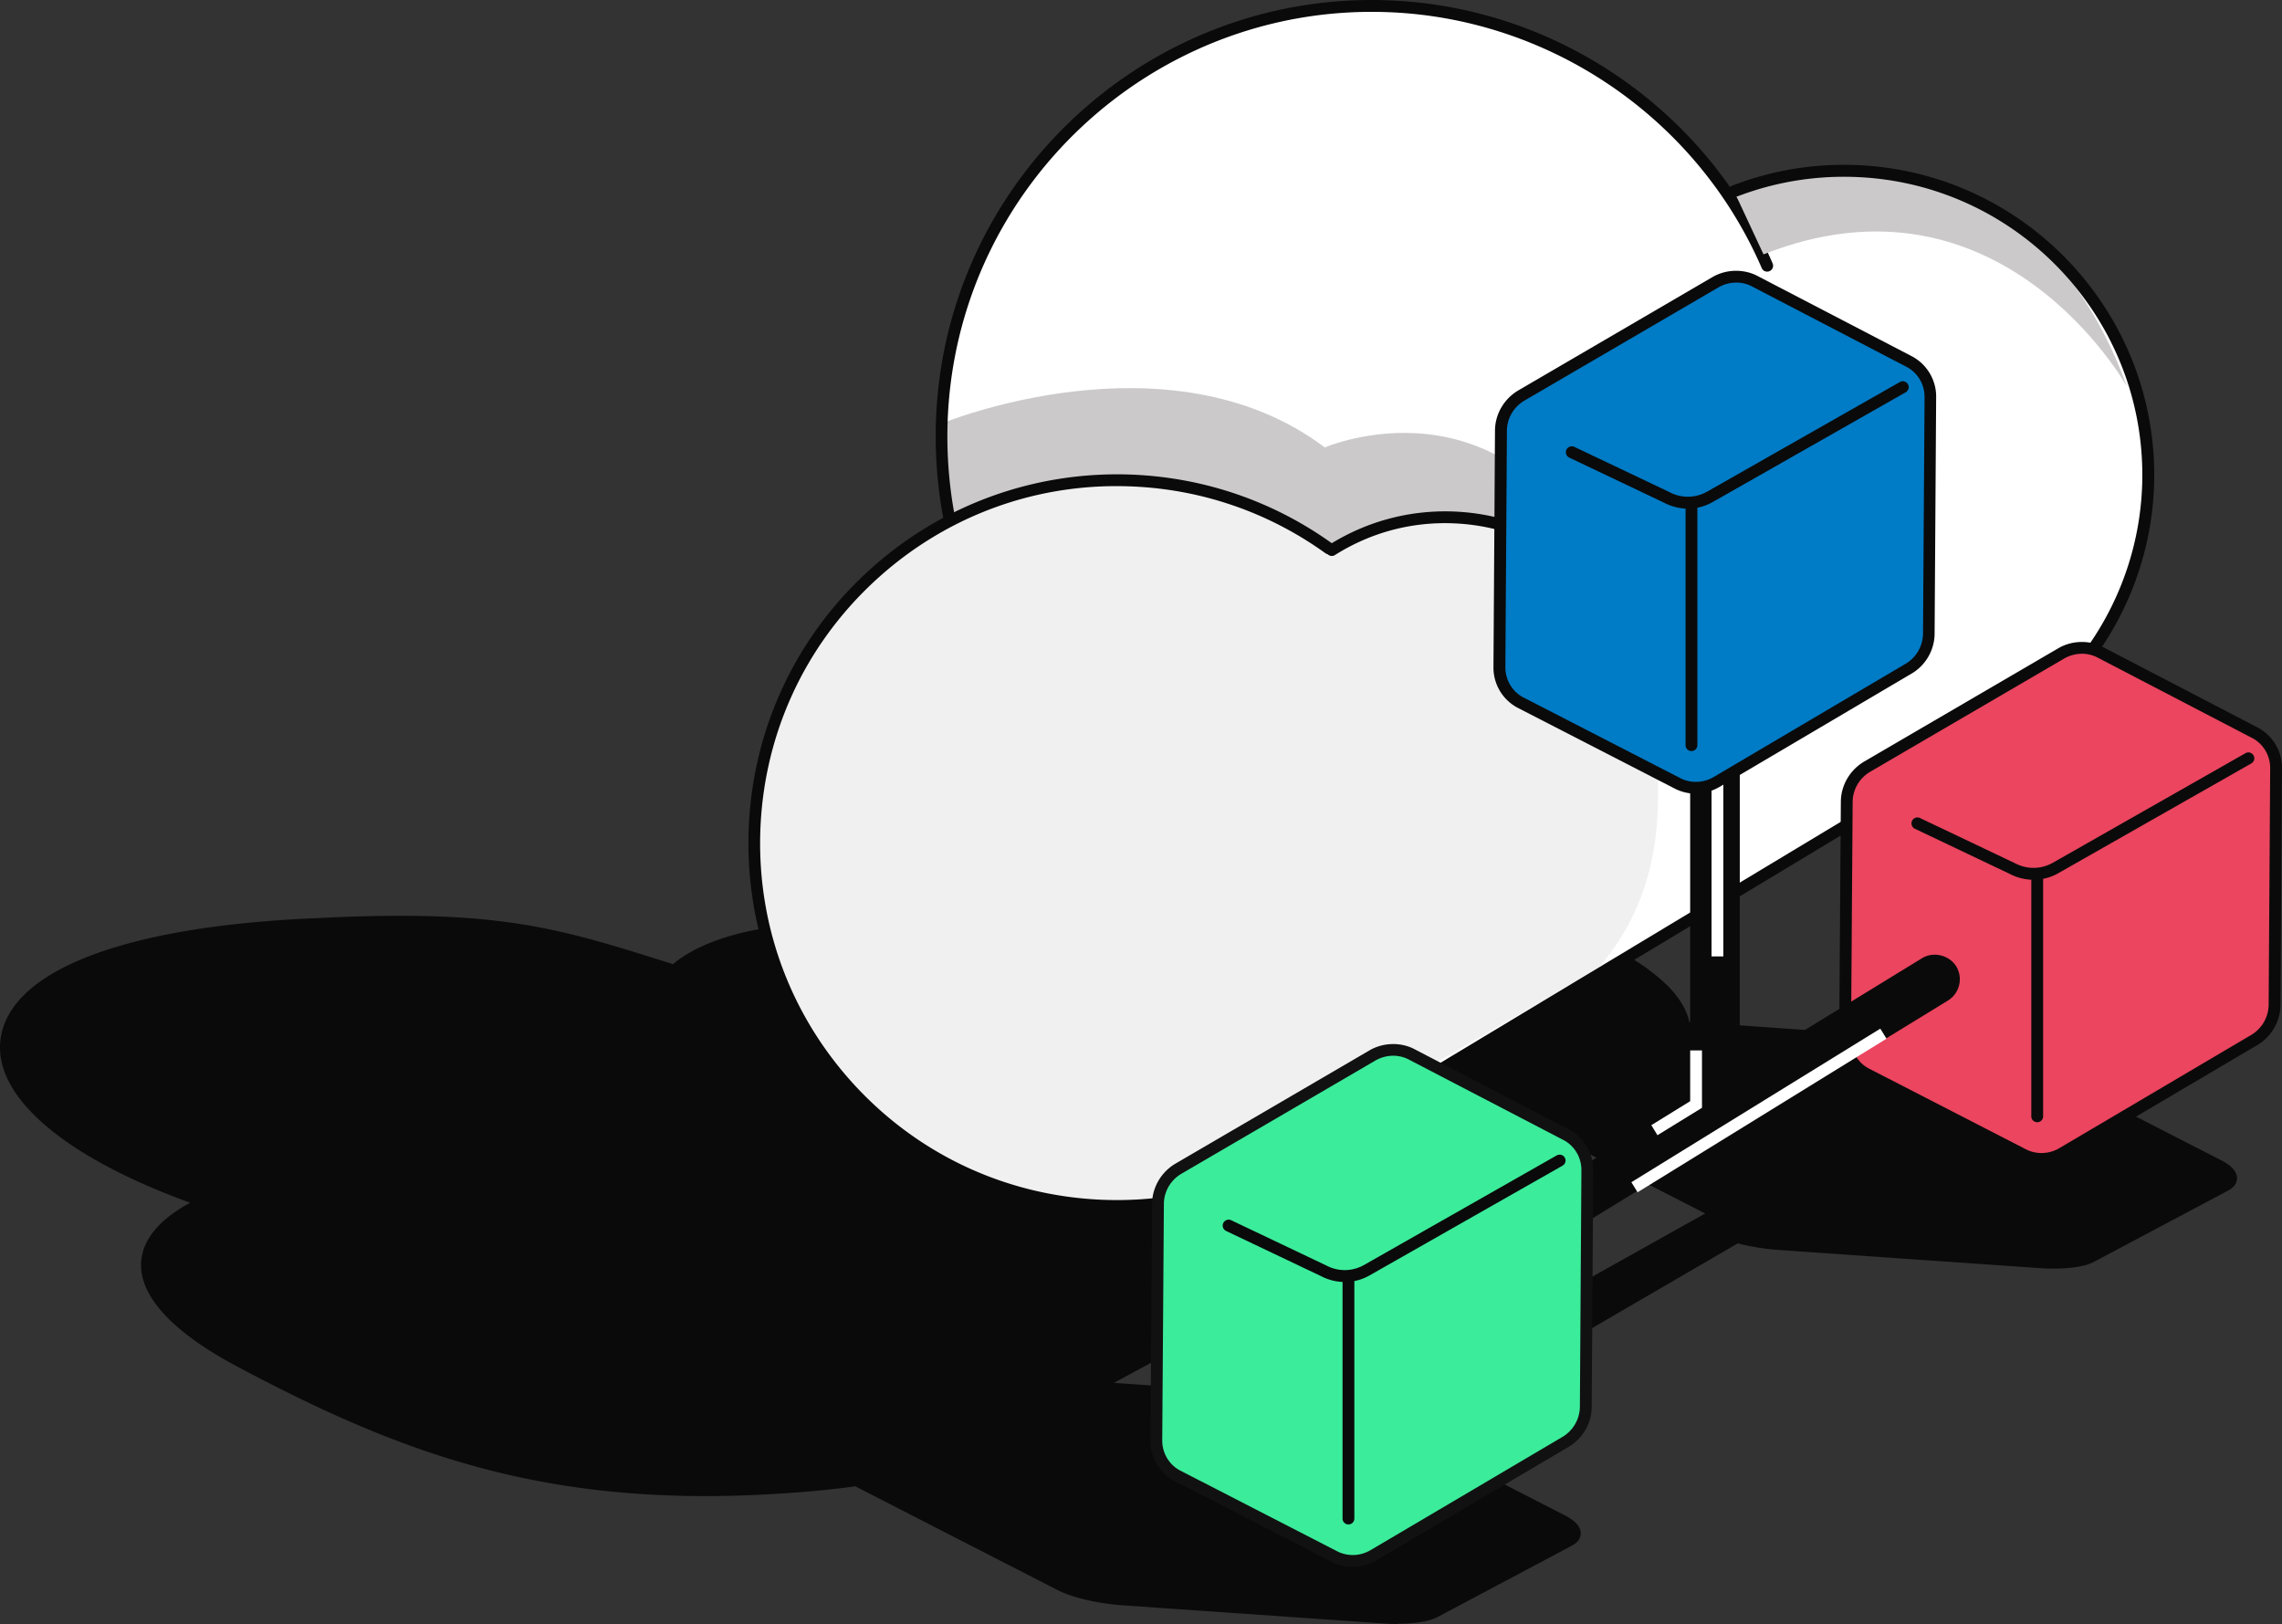 <svg xmlns="http://www.w3.org/2000/svg" width="780" height="555.041" viewBox="960 395.479 780 555.041"><rect x="960" y="395.479" width="780" height="555.041" fill="#333333" stroke="none"/><g data-name="Group 33809"><g data-name="Group 9105"><path d="M1627.716 753.156h-.081l-87.785-6.215c-1.453-.122-2.825-.162-4.197-.202a14.263 14.263 0 0 0-.404-2.22c-.04-.202-.08-.404-.161-.565a16.78 16.78 0 0 0-1.17-2.825c-.122-.202-.243-.444-.364-.646a26.746 26.746 0 0 0-1.534-2.422 10.096 10.096 0 0 0-.484-.686 27.505 27.505 0 0 0-2.543-2.946c-.161-.202-.403-.364-.565-.566a42.501 42.501 0 0 0-2.744-2.542c-.283-.242-.606-.525-.929-.767a67.45 67.45 0 0 0-3.955-3.027c-.161-.121-.363-.242-.565-.363-1.292-.929-2.704-1.817-4.197-2.745-.444-.282-.888-.525-1.332-.807a130.983 130.983 0 0 0-5.449-3.108c-35.921-19.171-158.82 10.252-217.06-1.776-79.188-16.346-101.71 8.637-101.71 8.637-40.562-12.794-59.693-19.17-122.293-15.982-131.778 5.489-136.823 60.944-38.06 94.928-29.261 13.158-27.243 33.701 11.543 54.366 57.03 30.432 107.4 49.604 192.118 42.863 2.583-.202 5.085-.444 7.547-.686.807-.08 1.574-.161 2.381-.283 1.615-.161 3.23-.363 4.803-.524.929-.121 1.816-.242 2.745-.363.484-.081.928-.122 1.412-.202l69.582 35.679c4.803 2.462 12.916 4.399 21.19 5.045l88.793 6.175c3.835.283 7.467.283 10.575 0 3.269-.283 5.933-.928 7.669-1.776l45.809-24.378c3.43-1.776 2.583-4.4-2.18-6.861l-57.473-29.464 27.445-15.418c.767 0 1.534 0 2.22-.08 3.753-.363 5.005-1.614 3.188-2.987l84.233-48.998a75.555 75.555 0 0 0 14.005 2.382l88.794 6.175c3.834.282 7.466.282 10.574 0 3.27-.283 5.933-.929 7.67-1.776l45.809-24.378c3.43-1.776 2.583-4.4-2.22-6.861l-69.663-35.72c-4.763-2.422-12.794-4.359-20.947-5.005ZM1403.47 874.561h-.08l-69.663-4.924 89.641-48.433 54.568 27.688-54.447 30.23c-4.843-2.22-12.35-3.955-19.979-4.56Zm28.898-58.16 61.349-33.62 53.397 27.405-60.42 33.822-54.326-27.566Z" fill="#0a0a0a" fill-rule="evenodd" data-name="Path 10028"/><path d="M1437.778 950.52c-1.817 0-3.754-.08-5.731-.242l-88.754-6.175c-8.516-.646-16.91-2.664-21.956-5.247l-69.017-35.396-3.511.484c-1.534.202-3.148.363-4.722.525l-2.503.282c-2.462.243-5.004.485-7.587.687-11.302.888-22.32 1.372-32.733 1.372-64.214 0-109.015-16.992-160.474-44.437-21.715-11.584-32.975-23.733-32.572-35.114.283-7.83 6.054-14.934 16.79-20.705-43.509-15.781-67.644-36.648-64.779-56.223 3.43-23.369 42.742-38.343 107.965-41.047 10.736-.565 20.18-.807 28.777-.807 40.684 0 60.178 6.135 92.467 16.346l.606.202c3.713-3.27 18.404-13.925 53.477-13.925 14.651 0 31.16 1.857 49.12 5.57 9.605 1.978 21.552 2.946 36.566 2.946 21.795 0 46.819-2.058 71.035-4.036 23.975-1.977 46.576-3.834 66.111-3.834 21.109 0 35.074 2.18 43.913 6.902a112.362 112.362 0 0 1 5.529 3.148l1.372.847c1.494.929 2.947 1.857 4.279 2.785l.565.363c1.493 1.05 2.825 2.099 4.076 3.108l.848.686c1.13 1.01 2.099 1.857 2.987 2.745l.605.605c1.01 1.05 1.897 2.059 2.664 3.108l.363.484c.807 1.13 1.332 1.978 1.817 2.866l.403.726c.565 1.09.969 2.18 1.292 3.189 0 .04.12.444.12.484.081.323.162.646.203.928.847 0 1.735.081 2.623.162l87.785 6.215c8.475.687 16.79 2.664 21.795 5.247l69.663 35.72c3.551 1.816 5.367 3.874 5.367 6.094 0 1.21-.524 2.947-3.188 4.319l-45.81 24.337c-1.977 1.01-4.802 1.696-8.435 2.018-3.188.283-6.942.323-10.897 0l-88.754-6.175c-4.722-.363-9.363-1.13-13.56-2.22l-81.731 47.546c.08.524 0 .968-.081 1.25-.484 1.736-2.382 2.705-5.731 3.028-.606.04-1.211.08-1.897.08l-23.732 13.32 54.123 27.767c3.552 1.817 5.368 3.875 5.368 6.095 0 1.21-.524 2.987-3.188 4.319l-45.81 24.337c-1.977 1.01-4.802 1.695-8.435 2.018-1.614.162-3.35.243-5.206.243l.12.08Zm-185.095-51.137c.323 0 .646.08.929.242l69.582 35.68c4.6 2.34 12.43 4.197 20.422 4.802l88.753 6.175c3.754.283 7.265.283 10.252 0 3.027-.282 5.489-.847 6.902-1.574l45.809-24.337c.848-.444 1.01-.767 1.01-.767s-.284-1.01-3.19-2.502l-57.473-29.464a1.996 1.996 0 0 1-1.09-1.776c0-.726.363-1.453 1.009-1.816l27.445-15.418c.323-.161.525-.363 1.01-.242h.04c.807 0 1.412 0 1.977-.08.686-.081 1.211-.162 1.575-.243a2.532 2.532 0 0 1-.122-.767c0-.686.323-1.372.929-1.695l84.232-48.998c.485-.282 1.01-.323 1.534-.202 4.157 1.13 8.88 1.938 13.602 2.341l88.753 6.175c3.753.283 7.265.283 10.252 0 3.027-.282 5.488-.847 6.941-1.574l45.77-24.337c.847-.444 1.009-.767 1.009-.767s-.283-1.01-3.189-2.502l-69.662-35.72c-4.561-2.34-12.31-4.157-20.18-4.803L1539.647 749c-1.413-.121-2.785-.162-4.117-.202-1.01 0-1.857-.807-1.978-1.816-.04-.646-.161-1.252-.323-1.897l1.817-1.09-1.938.565c-.242-.847-.605-1.655-1.009-2.502l-.363-.606a16.628 16.628 0 0 0-1.413-2.18l-.444-.645c-.726-.928-1.493-1.856-2.421-2.785l-.323-.323c-1.05-1.05-1.897-1.856-2.866-2.664l-.888-.726c-1.21-.969-2.461-1.978-3.874-2.946l-.525-.364a66.118 66.118 0 0 0-4.117-2.704l-1.292-.807a195.346 195.346 0 0 0-5.368-3.068c-8.112-4.318-21.875-6.457-42.015-6.457s-41.935 1.856-65.788 3.834c-24.297 2.018-49.401 4.077-71.358 4.077-15.256 0-27.485-1.01-37.374-3.028-17.678-3.632-33.943-5.489-48.312-5.489-38.585 0-51.338 13.4-51.46 13.521a2.027 2.027 0 0 1-2.098.565l-1.736-.524c-33.015-10.413-51.218-16.145-91.256-16.145-8.556 0-17.92.283-28.615.808-62.156 2.583-101.064 16.628-104.131 37.616-2.624 17.88 22.925 38.343 66.636 53.397.766.283 1.331 1.01 1.372 1.817 0 .847-.444 1.574-1.17 1.937-12.068 5.408-18.566 12.108-18.808 19.292-.324 9.606 10.493 20.786 30.472 31.441 52.227 27.85 94.928 43.954 158.577 43.954 10.333 0 21.23-.444 32.41-1.333 2.543-.201 5.045-.443 7.467-.686l2.381-.282c1.655-.162 3.229-.363 4.763-.525l4.076-.565h.283l.161-.08Zm170.767-18.243c-.283 0-.565-.04-.848-.202-4.642-2.139-12.027-3.793-19.293-4.399l-69.743-4.924c-.888-.08-1.655-.726-1.816-1.574a1.98 1.98 0 0 1 1.009-2.18l89.64-48.432a1.9 1.9 0 0 1 1.858 0l54.568 27.687a1.996 1.996 0 0 1 1.09 1.776 2.07 2.07 0 0 1-1.05 1.816l-54.447 30.23a2.148 2.148 0 0 1-.968.243Zm-82.66-13.036 62.762 4.44c7.426.605 14.691 2.179 19.817 4.318l50.29-27.93-50.25-25.467-82.578 44.598Zm145.905-22.118c-.323 0-.646-.08-.928-.202l-54.326-27.566a1.996 1.996 0 0 1-1.09-1.776 2.07 2.07 0 0 1 1.05-1.816l61.348-33.621c.565-.323 1.292-.323 1.897 0l53.397 27.405a1.996 1.996 0 0 1 1.09 1.776c0 .726-.363 1.453-1.05 1.816l-60.42 33.823a2.148 2.148 0 0 1-.968.242Zm-50.007-29.665 49.967 25.346 56.182-31.44-49.079-25.186-57.07 31.28Z" fill="#0a0a0a" fill-rule="evenodd" data-name="Path 10029"/></g><g data-name="Group 9106"><path d="m1415.055 783.71 229.249-135.815-128.025-40.885-109.297 45.89 8.073 130.81Z" fill="#fff" fill-rule="evenodd" data-name="Path 10030"/><path d="M1694.23 560.878c-1.695 57.393-49.603 102.516-106.996 100.82-57.393-1.694-102.517-49.603-100.821-106.996 1.695-57.393 49.603-102.516 106.996-100.82 57.393 1.694 102.517 49.603 100.821 106.996Z" fill="#fff" fill-rule="evenodd" data-name="Path 10031"/><path d="M1575.973 548.93c-2.421 81.206-70.187 145.098-151.393 142.676-81.206-2.422-145.097-70.187-142.675-151.393 2.421-81.206 70.187-145.097 151.393-142.676 81.206 2.422 145.097 70.188 142.675 151.394Z" fill="#fff" fill-rule="evenodd" data-name="Path 10032"/><path d="M1281.904 540.213s77.493-32.006 130.93 8.193c0 0 62.076-26.961 95.696 44.8l-100.78 3.068-122.132-19.333-3.673-36.688Z" fill="#cbc9c9" fill-rule="evenodd" data-name="Path 10033"/><path d="M1284.73 575.81a2.022 2.022 0 0 1-1.978-1.613c-2.26-11.14-3.188-22.603-2.866-34.025 2.382-80.68 68.816-144.693 149.012-144.693 1.494 0 2.987 0 4.48.08 57.636 1.696 109.62 37.012 132.505 89.925a2.01 2.01 0 0 1-1.05 2.663 2.01 2.01 0 0 1-2.663-1.05c-22.28-51.5-72.892-85.846-128.953-87.501-79.874-2.381-146.954 60.743-149.335 140.738-.323 11.14.606 22.279 2.785 33.096a2.048 2.048 0 0 1-1.574 2.38h-.404Z" fill="#0a0a0a" fill-rule="evenodd" data-name="Path 10034"/><path d="M1526.531 646.967c-.524 17.8 5.328 49.967-20.503 79.753l-75.475 43.67s-50.29-87.663-49.119-127.741c1.17-40.038 34.63-71.56 74.668-70.39 40.038 1.17 71.56 34.63 70.389 74.668Z" fill="#f1f0f0" fill-rule="evenodd" data-name="Path 10035"/><path d="M1465.829 687.287c-2.018 68.452-59.17 122.293-127.62 120.275-68.453-2.018-122.294-59.168-120.276-127.62 2.018-68.452 59.169-122.334 127.62-120.275 68.453 2.018 122.294 59.169 120.276 127.62Z" fill="#f1f0f0" fill-rule="evenodd" data-name="Path 10036"/><path d="M1341.921 809.661c-1.251 0-2.502 0-3.794-.04-33.66-1.01-64.9-15.055-87.986-39.554-23.086-24.499-35.235-56.505-34.267-90.166 1.01-33.66 15.055-64.9 39.554-87.986 24.5-23.086 56.666-35.235 90.166-34.266 25.226.767 49.361 8.92 69.784 23.61a2.005 2.005 0 0 1 .444 2.826c-.646.888-1.938 1.09-2.826.444-19.777-14.207-43.105-22.118-67.563-22.844-32.572-1.01-63.569 10.816-87.3 33.176-23.733 22.36-37.294 52.59-38.263 85.162-.968 32.57 10.817 63.568 33.137 87.3 22.36 23.732 52.59 37.293 85.16 38.262 30.433.888 59.856-9.485 82.901-29.221.848-.727 2.14-.606 2.826.202.726.847.646 2.139-.202 2.865-22.884 19.575-51.823 30.27-81.892 30.27l.121-.04Z" fill="#0a0a0a" fill-rule="evenodd" data-name="Path 10037"/><path d="M1512.001 603.216c-.605 0-1.21-.283-1.614-.807-12.956-17.234-32.733-27.446-54.285-28.091-14.207-.444-27.89 3.35-39.796 10.857-.928.605-2.18.323-2.785-.606-.606-.928-.323-2.18.646-2.785 12.592-7.95 27.082-11.946 42.055-11.502 22.764.686 43.671 11.502 57.393 29.705.687.888.485 2.14-.403 2.825a1.985 1.985 0 0 1-1.21.404Z" fill="#0a0a0a" fill-rule="evenodd" data-name="Path 10038"/><path d="M1687.046 527.66s-43.065-77.411-124.27-45.244l-10.05-21.552s96.18-37.294 134.32 66.797Z" fill="#cbc9c9" fill-rule="evenodd" data-name="Path 10039"/><path d="M1433.217 774.628c-.686 0-1.332-.363-1.736-.968a2.035 2.035 0 0 1 .686-2.785l197.93-119.145c36.647-15.7 60.944-51.34 62.115-90.893 1.655-56.182-42.702-103.242-98.884-104.897-13.723-.404-27.163 1.897-39.877 6.82a2.028 2.028 0 0 1-2.623-1.17 2.028 2.028 0 0 1 1.17-2.623c13.239-5.126 27.123-7.548 41.491-7.104 58.402 1.736 104.494 50.653 102.799 109.055-1.21 41.128-26.477 78.179-64.335 94.363l-197.687 119.024a1.955 1.955 0 0 1-1.05.283Z" fill="#0a0a0a" fill-rule="evenodd" data-name="Path 10040"/></g><g data-name="Group 9115"><g data-name="Group 9107"><path d="M1546.187 785.082c-3.552 0-6.458-2.906-6.458-6.458V609.31c0-3.551 2.906-6.457 6.458-6.457s6.458 2.906 6.458 6.457v169.314c0 3.552-2.906 6.458-6.458 6.458Z" fill="#0a0a0a" fill-rule="evenodd" data-name="Path 10041"/><path d="M1546.187 787.1a8.475 8.475 0 0 1-8.476-8.476V609.31a8.475 8.475 0 0 1 8.476-8.475 8.475 8.475 0 0 1 8.476 8.475v169.314a8.475 8.475 0 0 1-8.476 8.476Zm0-182.23a4.427 4.427 0 0 0-4.44 4.44v169.314a4.427 4.427 0 0 0 4.44 4.44 4.427 4.427 0 0 0 4.44-4.44V609.31a4.427 4.427 0 0 0-4.44-4.44Z" fill="#0a0a0a" fill-rule="evenodd" data-name="Path 10042"/></g><path d="M1545.016 657.743h4.036v64.618h-4.036v-64.618z" fill="#fff" fill-rule="evenodd" data-name="Rectangle 1314"/><g data-name="Group 9109"><g data-name="Group 9108"><path d="m1731.08 646.08-52.792-27.487c-4.198-2.34-9.404-2.3-13.642.122l-66.313 38.705c-4.359 2.503-7.104 7.144-7.104 12.15l-.565 80.801c0 5.005 2.664 9.566 6.983 11.947l53.558 27.566c4.198 2.341 9.364 2.26 13.602-.201l65.546-38.666c4.359-2.502 7.063-7.144 7.063-12.148l.525-80.884c0-4.964-2.624-9.484-6.902-11.906Z" fill="#eb455f" fill-rule="evenodd" data-name="Path 10043"/><path d="M1657.825 793.598c-2.664 0-5.287-.687-7.588-1.938l-53.519-27.526c-5.045-2.785-8.112-8.031-8.072-13.763l.566-80.802c0-5.691 3.148-11.019 8.112-13.884l66.313-38.706c4.803-2.745 10.897-2.785 15.62-.121l52.751 27.445c4.964 2.785 8.032 8.032 7.991 13.682l-.524 80.883c0 5.691-3.108 11.019-8.073 13.885l-65.546 38.665c-2.461 1.413-5.206 2.18-8.031 2.18Zm13.803-174.682c-2.058 0-4.157.565-5.973 1.574l-66.313 38.706c-3.753 2.14-6.095 6.135-6.095 10.413l-.565 80.803c0 4.237 2.26 8.152 5.933 10.17l53.519 27.526c3.632 2.019 8.112 1.897 11.664-.161l65.546-38.666c3.754-2.179 6.054-6.134 6.094-10.413l.525-80.883c0-4.197-2.22-8.072-5.893-10.13l-52.751-27.445a11.574 11.574 0 0 0-5.731-1.494Z" fill="#0a0a0a" fill-rule="evenodd" data-name="Path 10044"/></g><path d="M1655.04 696.167c-2.785 0-5.57-.686-8.113-2.018l-32.41-15.418c-1.009-.484-1.453-1.695-.968-2.704.484-1.01 1.695-1.453 2.704-.969l32.49 15.458c4.117 2.18 8.92 2.099 12.916-.161l65.869-37.455c.968-.565 2.179-.202 2.744.767.565.968.202 2.18-.767 2.744l-65.869 37.455a17.161 17.161 0 0 1-8.596 2.3Z" fill="#0a0a0a" fill-rule="evenodd" data-name="Path 10045"/><path d="M1656.332 779.027a1.998 1.998 0 0 1-2.019-2.017v-82.135c0-1.13.888-2.018 2.019-2.018 1.13 0 2.018.888 2.018 2.018v82.135c0 1.13-.888 2.017-2.018 2.017Z" fill="#0a0a0a" fill-rule="evenodd" data-name="Path 10046"/></g><g data-name="Group 9110"><path d="M1496.503 813.132a6.521 6.521 0 0 1-5.53-3.067c-1.856-3.027-.887-7.023 2.14-8.88l124.876-76.483c3.027-1.857 7.023-.929 8.88 2.139 1.856 3.027.887 7.023-2.14 8.88l-124.876 76.523a6.425 6.425 0 0 1-3.35.969Z" fill="#0a0a0a" fill-rule="evenodd" data-name="Path 10047"/><path d="M1496.503 815.15a8.432 8.432 0 0 1-7.225-4.036 8.507 8.507 0 0 1-1.009-6.417 8.33 8.33 0 0 1 3.835-5.247l124.876-76.484c3.874-2.38 9.283-1.049 11.664 2.785 2.422 3.996 1.17 9.203-2.785 11.665l-124.876 76.524a8.574 8.574 0 0 1-4.44 1.25Zm124.876-89.399c-.807 0-1.614.242-2.341.646l-124.876 76.484a4.485 4.485 0 0 0-2.018 2.744 4.415 4.415 0 0 0 .524 3.35c1.251 2.018 4.077 2.704 6.135 1.453l124.877-76.524c2.099-1.291 2.744-4.036 1.453-6.094-.808-1.332-2.22-2.1-3.794-2.1Z" fill="#0a0a0a" fill-rule="evenodd" data-name="Path 10048"/></g><g data-name="Group 9112"><g data-name="Group 9111"><path d="m1612.944 519.225-52.792-27.485c-4.198-2.341-9.404-2.301-13.642.12l-66.353 38.707c-4.36 2.502-7.104 7.143-7.104 12.148l-.525 80.802c0 5.005 2.664 9.566 6.983 11.947l53.559 27.567c4.197 2.34 9.363 2.26 13.601-.202l65.546-38.666c4.359-2.502 7.063-7.144 7.063-12.108l.525-80.883c0-4.964-2.624-9.485-6.902-11.907Z" fill="#007bc6" fill-rule="evenodd" data-name="Path 10049"/><path d="M1539.648 666.744c-2.663 0-5.287-.686-7.587-1.938l-53.519-27.526c-5.045-2.785-8.112-8.031-8.072-13.763l.525-80.802c0-5.731 3.148-11.018 8.112-13.884l66.313-38.706c4.803-2.745 10.897-2.785 15.62-.161l52.751 27.445c4.965 2.785 8.032 8.032 7.992 13.682l-.525 80.883c0 5.691-3.108 11.019-8.072 13.844l-65.546 38.665c-2.462 1.413-5.207 2.18-8.032 2.18Zm13.804-174.682c-2.1 0-4.158.565-5.973 1.575l-66.313 38.706c-3.754 2.139-6.095 6.134-6.095 10.413l-.525 80.802c0 4.238 2.26 8.153 5.933 10.17l53.519 27.527c3.632 2.018 8.112 1.897 11.664-.162l65.546-38.665c3.754-2.14 6.054-6.135 6.095-10.413l.524-80.883c0-4.198-2.22-8.073-5.892-10.13l-52.752-27.446a11.574 11.574 0 0 0-5.731-1.494Z" fill="#0a0a0a" fill-rule="evenodd" data-name="Path 10050"/></g><path d="M1536.904 569.313c-2.785 0-5.57-.686-8.113-2.018l-32.41-15.418c-1.009-.484-1.452-1.695-.968-2.704.484-1.01 1.695-1.413 2.704-.969l32.49 15.458c4.117 2.18 8.92 2.1 12.916-.161l65.869-37.455a1.995 1.995 0 0 1 2.744.767c.565.969.202 2.18-.767 2.744l-65.869 37.455a17.161 17.161 0 0 1-8.597 2.3Z" fill="#0a0a0a" fill-rule="evenodd" data-name="Path 10051"/><path d="M1538.155 652.174a1.998 1.998 0 0 1-2.018-2.018V568.02c0-1.13.888-2.018 2.018-2.018s2.018.888 2.018 2.018v82.135c0 1.13-.888 2.018-2.018 2.018Z" fill="#0a0a0a" fill-rule="evenodd" data-name="Path 10052"/></g><g data-name="Group 9114"><g data-name="Group 9113"><path d="m1495.655 783.548-52.792-27.486c-4.197-2.381-9.404-2.3-13.642.121l-66.312 38.706c-4.36 2.502-7.104 7.144-7.104 12.149l-.565 80.802c0 5.005 2.664 9.565 6.982 11.947l53.56 27.566c4.197 2.341 9.363 2.26 13.6-.202l65.547-38.665c4.359-2.503 7.063-7.144 7.063-12.108l.524-80.883c0-4.965-2.623-9.485-6.901-11.907Z" fill="#3bec9b" fill-rule="evenodd" data-name="Path 10053"/><path d="M1422.4 931.026c-2.663 0-5.247-.686-7.588-1.937l-53.518-27.526c-5.045-2.785-8.113-8.032-8.072-13.763l.565-80.803c0-5.69 3.148-11.018 8.113-13.884l66.312-38.706c4.803-2.744 10.898-2.785 15.62-.161l52.751 27.445c4.964 2.785 8.032 8.032 7.992 13.683l-.525 80.883c0 5.69-3.108 10.978-8.072 13.843l-65.546 38.666c-2.462 1.413-5.247 2.18-8.032 2.18Zm13.804-174.722c-2.059 0-4.158.565-5.974 1.574l-66.313 38.706c-3.753 2.14-6.094 6.135-6.094 10.413l-.565 80.803c0 4.237 2.26 8.152 5.933 10.17l53.518 27.527a11.817 11.817 0 0 0 5.691 1.453c2.099 0 4.157-.566 5.973-1.615l65.546-38.666c3.754-2.179 6.054-6.134 6.095-10.412l.524-80.883c0-4.198-2.22-8.073-5.892-10.131l-52.752-27.445a11.575 11.575 0 0 0-5.731-1.494Z" fill="#111" fill-rule="evenodd" data-name="Path 10054"/></g><path d="M1419.615 833.636c-2.785 0-5.57-.687-8.112-2.018l-32.41-15.418c-1.009-.485-1.453-1.695-.969-2.705.485-1.009 1.695-1.453 2.704-.968l32.49 15.458c4.118 2.18 8.92 2.099 12.916-.161l65.869-37.455c.969-.525 2.22-.202 2.745.767.565.968.201 2.18-.767 2.744l-65.869 37.455a17.161 17.161 0 0 1-8.597 2.3Z" fill="#0a0a0a" fill-rule="evenodd" data-name="Path 10055"/><path d="M1420.907 916.496a1.998 1.998 0 0 1-2.018-2.018v-82.134c0-1.13.888-2.018 2.018-2.018s2.018.888 2.018 2.018v82.134c0 1.13-.888 2.018-2.018 2.018Z" fill="#0a0a0a" fill-rule="evenodd" data-name="Path 10056"/></g><path d="m1517.615 799.538 85.086-52.489 2.12 3.435-85.087 52.49-2.12-3.436z" fill="#fff" fill-rule="evenodd" data-name="Rectangle 1315"/><path d="m1526.531 783.467-2.099-3.43 13.279-8.194v-17.355h4.036v19.615l-15.216 9.364Z" fill="#fff" fill-rule="evenodd" data-name="Path 10057"/></g></g></svg>